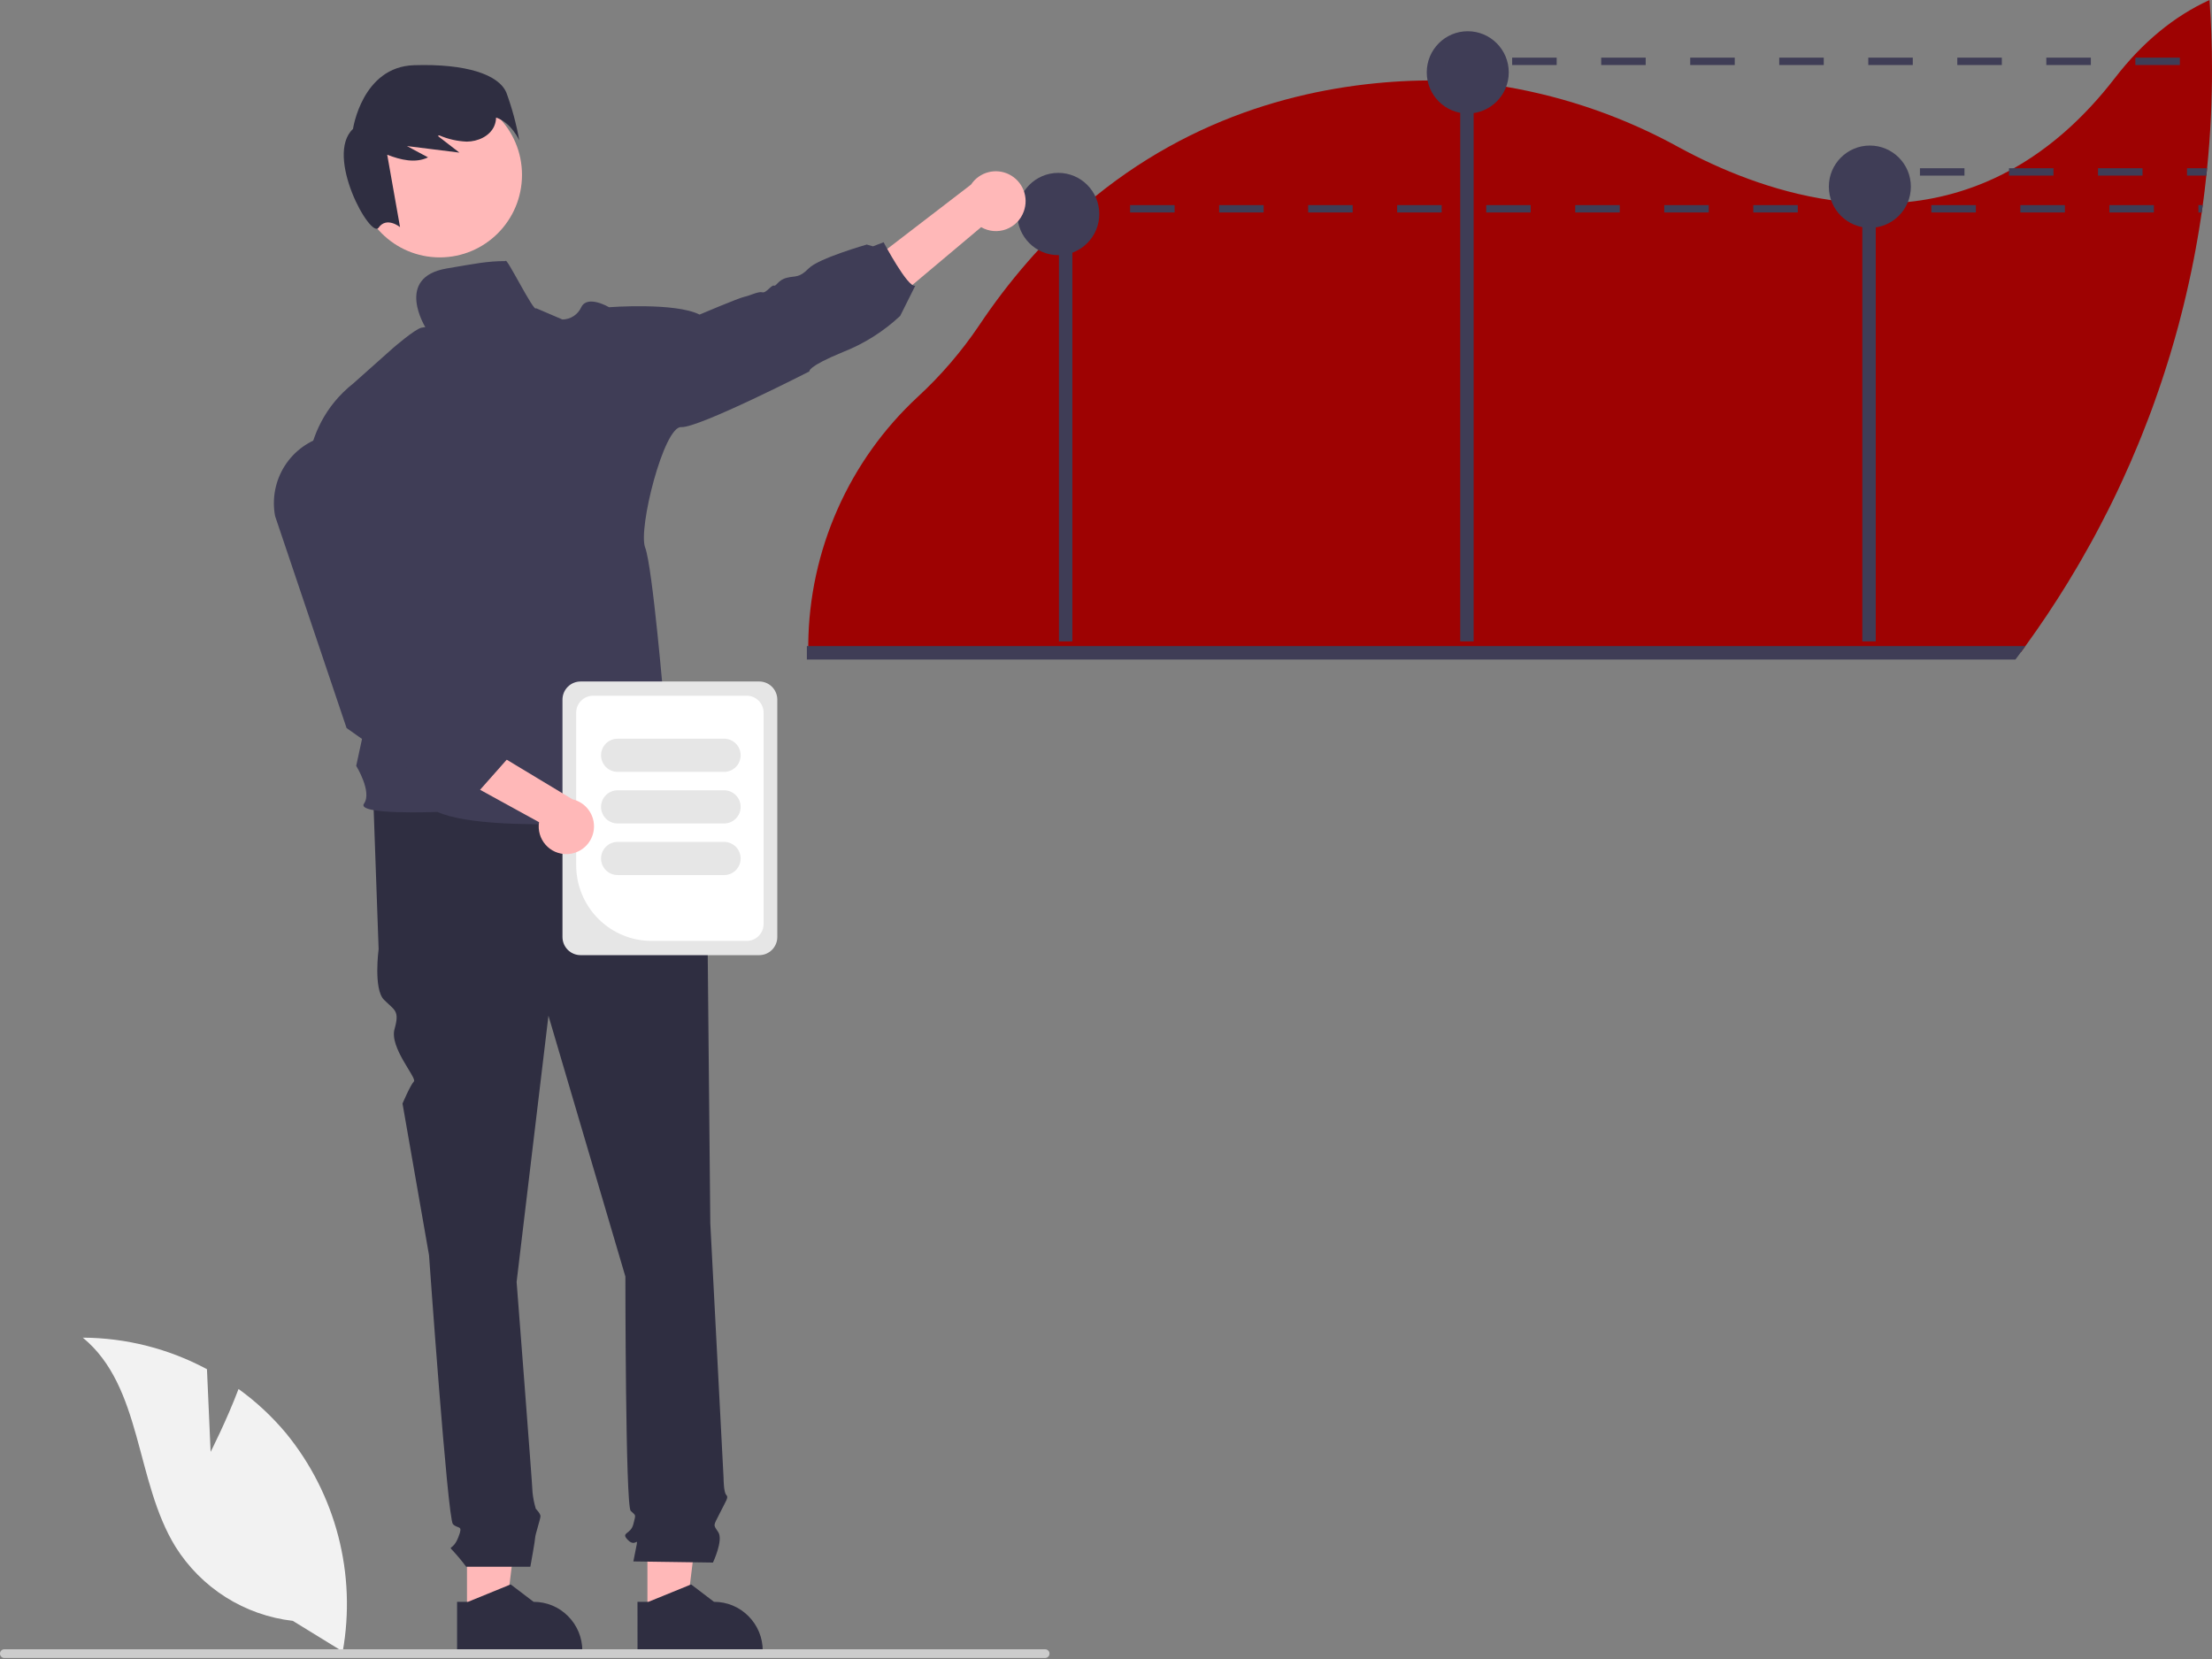<svg width="124" height="93" viewBox="0 0 124 93" fill="none" xmlns="http://www.w3.org/2000/svg">
<rect x="0" y="0" width="124" height="93" fill="#808080" stroke="none"/>
<path d="M123.862 0C121.883 0.903 120.109 2.362 118.561 4.368C116.771 6.688 114.854 8.323 112.895 9.43C112.803 9.482 112.712 9.532 112.619 9.581C110.864 10.53 108.938 11.122 106.954 11.323C106.354 11.384 105.752 11.413 105.15 11.41C104.898 11.408 104.647 11.402 104.398 11.389C103.807 11.36 103.222 11.302 102.648 11.22C99.348 10.749 96.364 9.476 94.154 8.279C91.127 6.604 87.84 5.45 84.432 4.866C83.822 4.765 83.214 4.686 82.607 4.628C82.356 4.604 82.107 4.585 81.858 4.568C81.246 4.527 80.635 4.508 80.025 4.511C79.712 4.513 79.401 4.519 79.088 4.531C73.828 4.738 66.968 6.242 60.816 11.497C60.734 11.567 60.654 11.637 60.571 11.707C60.495 11.773 60.419 11.842 60.343 11.91C59.369 12.778 58.451 13.708 57.595 14.693C56.614 15.821 55.706 17.012 54.877 18.257C53.892 19.715 52.742 21.053 51.45 22.245C49.538 24.015 48.008 26.158 46.952 28.543C45.895 30.928 45.336 33.504 45.309 36.114V36.217C45.307 36.329 45.307 36.442 45.307 36.554H113.295C113.377 36.442 113.46 36.331 113.54 36.217C113.746 35.934 113.95 35.647 114.149 35.36C114.551 34.785 114.94 34.203 115.317 33.614C115.698 33.023 116.066 32.424 116.421 31.818C116.51 31.667 116.598 31.514 116.687 31.361C116.862 31.058 117.035 30.75 117.206 30.442C117.377 30.134 117.543 29.822 117.706 29.51C117.871 29.198 118.032 28.885 118.19 28.57C118.27 28.411 118.349 28.252 118.425 28.095C118.501 27.94 118.575 27.785 118.651 27.628C118.697 27.533 118.74 27.44 118.785 27.345C118.853 27.202 118.919 27.057 118.985 26.913C119.286 26.262 119.573 25.604 119.846 24.939C119.916 24.774 119.984 24.607 120.05 24.439C120.184 24.107 120.315 23.771 120.443 23.433C120.507 23.266 120.569 23.096 120.633 22.927C120.694 22.758 120.756 22.588 120.816 22.417C120.878 22.247 120.937 22.076 120.995 21.906C121.055 21.735 121.112 21.563 121.17 21.392C121.228 21.22 121.283 21.049 121.339 20.875C121.395 20.704 121.45 20.53 121.504 20.357C121.551 20.206 121.598 20.053 121.646 19.9C121.813 19.348 121.971 18.793 122.122 18.235C122.212 17.892 122.301 17.547 122.387 17.201C122.605 16.317 122.803 15.424 122.98 14.521C123.015 14.34 123.05 14.158 123.083 13.974C123.116 13.792 123.149 13.61 123.18 13.428C123.213 13.247 123.244 13.065 123.273 12.883C123.304 12.699 123.332 12.517 123.359 12.333C123.382 12.193 123.402 12.05 123.423 11.91C123.429 11.866 123.435 11.825 123.442 11.784C123.456 11.687 123.468 11.592 123.481 11.497C123.493 11.408 123.505 11.319 123.518 11.232C123.543 11.046 123.565 10.862 123.588 10.676C123.623 10.402 123.654 10.123 123.683 9.844H123.685C123.693 9.751 123.703 9.658 123.713 9.565C123.718 9.521 123.722 9.476 123.726 9.43C123.821 8.492 123.891 7.547 123.936 6.593C123.942 6.451 123.948 6.306 123.954 6.159C123.959 6.083 123.961 6.009 123.963 5.932C123.973 5.666 123.981 5.399 123.985 5.133C123.996 4.726 124 4.317 124 3.907C124 2.593 123.954 1.291 123.862 0Z" fill="#9E0202"/>
<path d="M60.114 13.857H59.362V35.954H60.114V13.857Z" fill="#3F3D56"/>
<path d="M82.609 3.538H81.857V35.953H82.609V3.538Z" fill="#3F3D56"/>
<path d="M105.15 10.322H104.398V35.953H105.15V10.322Z" fill="#3F3D56"/>
<path d="M82.279 6.363C83.549 6.363 84.578 5.331 84.578 4.057C84.578 2.783 83.549 1.751 82.279 1.751C81.01 1.751 79.981 2.783 79.981 4.057C79.981 5.331 81.01 6.363 82.279 6.363Z" fill="#3F3D56"/>
<path d="M104.82 12.771C106.09 12.771 107.119 11.739 107.119 10.465C107.119 9.191 106.09 8.159 104.82 8.159C103.551 8.159 102.521 9.191 102.521 10.465C102.521 11.739 103.551 12.771 104.82 12.771Z" fill="#3F3D56"/>
<path d="M59.326 14.304C60.595 14.304 61.624 13.271 61.624 11.998C61.624 10.724 60.595 9.691 59.326 9.691C58.056 9.691 57.027 10.724 57.027 11.998C57.027 13.271 58.056 14.304 59.326 14.304Z" fill="#3F3D56"/>
<path d="M113.54 36.217C113.457 36.33 113.375 36.442 113.293 36.554C113.192 36.694 113.087 36.833 112.982 36.971H45.232V36.217H113.54Z" fill="#3F3D56"/>
<path d="M26.178 90.508H28.355L29.391 82.083L26.178 82.083L26.178 90.508Z" fill="#FFB8B8"/>
<path d="M31.843 90.598C31.59 90.342 31.289 90.139 30.957 90.001C30.625 89.865 30.27 89.795 29.911 89.795L28.628 88.819L28.56 88.846L26.237 89.795H25.623V92.625H32.644V92.537C32.645 92.176 32.574 91.82 32.437 91.487C32.299 91.154 32.097 90.852 31.843 90.598Z" fill="#2F2E41"/>
<path d="M36.293 90.508H38.47L39.506 82.083L36.293 82.083L36.293 90.508Z" fill="#FFB8B8"/>
<path d="M41.958 90.598C41.705 90.342 41.403 90.139 41.07 90.001C40.738 89.864 40.383 89.794 40.024 89.795L38.743 88.819L38.673 88.848L36.35 89.795H35.736L35.738 92.625H42.757V92.537C42.758 92.177 42.688 91.82 42.551 91.487C42.413 91.155 42.212 90.853 41.958 90.598Z" fill="#2F2E41"/>
<path d="M38.033 44.402L20.928 44.85L21.225 53.207C21.225 53.207 20.928 55.445 21.523 56.042C22.118 56.639 22.415 56.639 22.118 57.684C21.82 58.728 23.392 60.434 23.201 60.626C23.01 60.818 22.564 61.862 22.564 61.862L24.051 70.368C24.051 70.368 25.093 85.143 25.39 85.441C25.688 85.74 25.985 85.441 25.688 86.187C25.39 86.933 25.093 86.635 25.39 86.933C25.654 87.219 25.902 87.517 26.134 87.829H29.73C29.73 87.829 30.001 86.337 30.001 86.187C30.001 86.038 30.299 85.143 30.299 84.993C30.299 84.844 30.036 84.58 30.036 84.58C29.945 84.277 29.883 83.966 29.852 83.65C29.852 83.352 28.96 71.861 28.96 71.861L30.745 56.938L35.058 71.562C35.058 71.562 35.058 84.397 35.356 84.695C35.653 84.993 35.653 84.844 35.505 85.441C35.356 86.038 34.761 85.889 35.207 86.337C35.653 86.784 35.802 86.038 35.653 86.784L35.505 87.53L39.967 87.594C39.967 87.594 40.562 86.337 40.264 85.889C39.967 85.441 39.985 85.563 40.348 84.831C40.711 84.098 40.859 83.949 40.711 83.8C40.562 83.65 40.562 82.857 40.562 82.857L39.818 68.578C39.818 68.578 39.669 53.505 39.669 53.057C39.658 52.827 39.7 52.597 39.793 52.386V51.778L39.223 49.625L38.033 44.402Z" fill="#2F2E41"/>
<path d="M57.391 11.853C57.309 12.083 57.178 12.291 57.007 12.464C56.836 12.637 56.629 12.77 56.401 12.854C56.173 12.938 55.929 12.97 55.687 12.95C55.446 12.929 55.211 12.855 55.001 12.734L47.575 18.975L47.172 15.924L54.434 10.347C54.661 10.005 55.005 9.759 55.4 9.655C55.796 9.551 56.215 9.596 56.58 9.782C56.944 9.968 57.228 10.281 57.378 10.663C57.528 11.045 57.532 11.468 57.391 11.853Z" fill="#FFB8B8"/>
<path d="M24.651 14.429C27.198 14.429 29.262 12.358 29.262 9.803C29.262 7.248 27.198 5.177 24.651 5.177C22.105 5.177 20.04 7.248 20.04 9.803C20.04 12.358 22.105 14.429 24.651 14.429Z" fill="#FFB8B8"/>
<path d="M28.389 5.199C27.959 4.172 26.12 3.563 23.209 3.655C20.297 3.746 19.788 7.229 19.788 7.229C18.184 8.729 20.773 13.41 21.222 12.765C21.671 12.12 22.425 12.73 22.425 12.73L21.707 8.674C22.465 8.967 23.282 9.164 23.995 8.823L22.813 8.188L25.753 8.555L24.541 7.619C24.57 7.609 24.599 7.599 24.629 7.589C25.115 7.8 25.636 7.918 26.165 7.939C26.783 7.935 27.44 7.644 27.7 7.081C27.768 6.926 27.806 6.759 27.809 6.59C28.662 6.868 29.109 7.869 29.109 7.869C28.947 6.96 28.706 6.066 28.389 5.199Z" fill="#2F2E41"/>
<path d="M28.342 14.636C27.312 14.636 26.649 14.778 25.047 15.049C22.089 15.549 23.86 18.369 23.86 18.369C23.86 18.369 23.994 18.3 23.632 18.369C23.269 18.437 22.034 19.509 22.034 19.509L19.824 21.478C16.494 24.1 17.239 28.191 17.239 28.191L22.095 33.095L19.968 42.932C19.968 42.932 20.872 44.393 20.405 45.048C19.937 45.703 24.523 45.515 24.523 45.515C27.689 46.93 38.841 45.734 38.841 45.734C38.686 45.329 37.193 42.19 37.193 42.19C37.842 41.066 37.224 39.442 37.224 39.442C37.224 39.442 36.579 31.76 36.167 30.698C35.756 29.636 37.222 23.881 38.186 23.943C39.15 24.005 45.375 20.819 45.375 20.819C45.375 20.819 45.219 20.569 47.274 19.726C48.455 19.261 49.537 18.576 50.464 17.707L51.309 16.015C50.903 16.172 49.533 13.581 49.533 13.581L48.936 13.809L48.59 13.709C48.59 13.709 45.89 14.48 45.338 15.042C44.786 15.604 44.601 15.447 44.102 15.573C43.604 15.699 43.542 16.05 43.386 16.011C43.229 15.972 42.951 16.447 42.733 16.385C42.515 16.323 42.047 16.573 41.736 16.635C41.425 16.697 39.215 17.635 39.215 17.635C37.848 16.941 34.141 17.222 34.141 17.222C34.141 17.222 32.928 16.505 32.584 17.222C32.492 17.425 32.343 17.598 32.156 17.72C31.969 17.842 31.751 17.908 31.528 17.91L30.049 17.276C29.963 17.59 28.35 14.31 28.342 14.636Z" fill="#3F3D56"/>
<path d="M11.807 81.389L11.602 76.754C9.46 75.605 7.07 74.998 4.642 74.986C7.984 77.728 7.567 83.013 9.833 86.701C10.549 87.845 11.512 88.814 12.651 89.534C13.79 90.254 15.077 90.708 16.415 90.862L19.212 92.581C19.596 90.434 19.511 88.229 18.964 86.118C18.417 84.007 17.42 82.04 16.042 80.353C15.26 79.414 14.363 78.578 13.372 77.864C12.702 79.636 11.807 81.389 11.807 81.389Z" fill="#F2F2F2"/>
<path d="M1.08423e-06 92.7C-9.49011e-05 92.732 0.006 92.764 0.018 92.794C0.031 92.824 0.049 92.851 0.072 92.874C0.094 92.896 0.121 92.915 0.151 92.927C0.181 92.939 0.213 92.945 0.245 92.945H58.587C58.652 92.945 58.714 92.919 58.76 92.873C58.806 92.827 58.832 92.765 58.832 92.7C58.832 92.634 58.806 92.572 58.76 92.526C58.714 92.48 58.652 92.454 58.587 92.454H0.245C0.213 92.454 0.181 92.46 0.151 92.472C0.121 92.484 0.094 92.503 0.072 92.525C0.049 92.548 0.031 92.575 0.018 92.605C0.006 92.635 -9.38078e-05 92.667 1.08423e-06 92.7Z" fill="#CCCCCC"/>
<path d="M60.855 11.497H59.619V11.91H60.855V11.497Z" fill="#3F3D56"/>
<path d="M63.35 11.497V11.91H65.846V11.497H63.35ZM68.342 11.497V11.91H70.836V11.497H68.342ZM73.332 11.497V11.91H75.828V11.497H73.332ZM78.322 11.497V11.91H80.818V11.497H78.322ZM83.314 11.497V11.91H85.808V11.497H83.314ZM88.304 11.497V11.91H90.8V11.497H88.304ZM93.294 11.497V11.91H95.79V11.497H93.294ZM98.286 11.497V11.91H100.78V11.497H98.286ZM103.276 11.497V11.91H105.772V11.497H103.276ZM108.266 11.497V11.91H110.762V11.497H108.266ZM113.256 11.497V11.91H115.752V11.497H113.256ZM118.248 11.497V11.91H120.742V11.497H118.248ZM123.238 11.497V11.91H123.423C123.43 11.866 123.436 11.825 123.442 11.784C123.456 11.689 123.469 11.594 123.483 11.497H123.238Z" fill="#3F3D56"/>
<path d="M82.274 3.231H81.038V3.645H82.274V3.231Z" fill="#3F3D56"/>
<path d="M84.768 3.231V3.645H87.264V3.231H84.768ZM89.76 3.231V3.645H92.254V3.231H89.76ZM94.75 3.231V3.645H97.246V3.231H94.75ZM99.74 3.231V3.645H102.236V3.231H99.74ZM104.732 3.231V3.645H107.226V3.231H104.732ZM109.722 3.231V3.645H112.218V3.231H109.722ZM114.712 3.231V3.645H117.208V3.231H114.712ZM119.704 3.231V3.645H122.198V3.231H119.704Z" fill="#3F3D56"/>
<path d="M105.133 9.43H103.897V9.843H105.133V9.43Z" fill="#3F3D56"/>
<path d="M107.628 9.43V9.843H110.124V9.43H107.628ZM112.62 9.43V9.843H115.114V9.43H112.62ZM117.61 9.43V9.843H120.106V9.43H117.61ZM122.6 9.43V9.843H123.685C123.694 9.75 123.704 9.657 123.714 9.564C123.718 9.521 123.722 9.476 123.727 9.43H122.6Z" fill="#3F3D56"/>
<path d="M31.531 52.528V39.219C31.532 38.95 31.638 38.691 31.828 38.501C32.018 38.311 32.275 38.203 32.544 38.203H42.562C42.83 38.203 43.088 38.311 43.277 38.501C43.467 38.691 43.574 38.95 43.574 39.219V52.528C43.574 52.797 43.467 53.055 43.277 53.246C43.088 53.436 42.83 53.543 42.562 53.544H32.544C32.275 53.543 32.018 53.436 31.828 53.246C31.638 53.055 31.532 52.797 31.531 52.528Z" fill="#E6E6E6"/>
<path d="M32.3 48.508V39.952C32.3 39.7 32.4 39.458 32.578 39.279C32.756 39.101 32.997 39.001 33.248 39.001H41.858C42.109 39.001 42.35 39.101 42.528 39.279C42.706 39.458 42.806 39.7 42.806 39.952V51.795C42.806 52.047 42.706 52.289 42.528 52.467C42.35 52.646 42.109 52.746 41.858 52.746H36.524C35.404 52.745 34.331 52.298 33.538 51.504C32.747 50.709 32.301 49.632 32.3 48.508Z" fill="white"/>
<path d="M33.693 42.34C33.694 42.093 33.791 41.857 33.965 41.682C34.139 41.508 34.374 41.41 34.62 41.41H40.593C40.838 41.41 41.074 41.508 41.248 41.682C41.422 41.856 41.519 42.093 41.519 42.34C41.519 42.586 41.422 42.823 41.248 42.997C41.074 43.171 40.838 43.269 40.593 43.269H34.62C34.374 43.269 34.139 43.171 33.965 42.997C33.791 42.822 33.694 42.586 33.693 42.34Z" fill="#E6E6E6"/>
<path d="M33.693 45.232C33.694 44.986 33.791 44.749 33.965 44.575C34.139 44.401 34.374 44.303 34.62 44.302H40.593C40.838 44.302 41.074 44.4 41.248 44.575C41.422 44.749 41.519 44.986 41.519 45.232C41.519 45.479 41.422 45.715 41.248 45.889C41.074 46.064 40.838 46.162 40.593 46.162H34.62C34.374 46.162 34.139 46.063 33.965 45.889C33.791 45.715 33.694 45.479 33.693 45.232Z" fill="#E6E6E6"/>
<path d="M33.693 48.125C33.694 47.878 33.791 47.642 33.965 47.467C34.139 47.293 34.374 47.195 34.62 47.195H40.593C40.838 47.195 41.074 47.293 41.248 47.467C41.422 47.642 41.519 47.878 41.519 48.125C41.519 48.371 41.422 48.608 41.248 48.782C41.074 48.956 40.838 49.054 40.593 49.054H34.62C34.374 49.054 34.139 48.956 33.965 48.782C33.791 48.608 33.694 48.371 33.693 48.125Z" fill="#E6E6E6"/>
<path d="M31.768 47.879C31.543 47.883 31.32 47.837 31.114 47.746C30.908 47.654 30.724 47.518 30.577 47.347C30.429 47.177 30.32 46.976 30.258 46.758C30.196 46.541 30.182 46.313 30.218 46.09L21.665 41.391L24.168 40.033L32.094 44.809C32.464 44.893 32.79 45.111 33.01 45.421C33.231 45.73 33.331 46.111 33.29 46.489C33.25 46.867 33.073 47.218 32.792 47.474C32.512 47.73 32.148 47.874 31.768 47.879Z" fill="#FFB8B8"/>
<path d="M26.795 44.406L23.762 43.865L22.676 42.959L21.945 42.586L19.428 40.813L19.421 40.791L15.421 28.929C15.237 27.955 15.432 26.947 15.964 26.112C16.497 25.277 17.328 24.678 18.287 24.438C18.817 24.305 19.369 24.287 19.906 24.384C20.444 24.481 20.955 24.692 21.406 25.001C21.856 25.311 22.237 25.713 22.521 26.18C22.806 26.648 22.989 27.171 23.058 27.715L24.345 37.881L26.479 40.092L27.413 40.273L27.627 41.282L28.442 42.546L26.795 44.406Z" fill="#3F3D56"/>
</svg>
